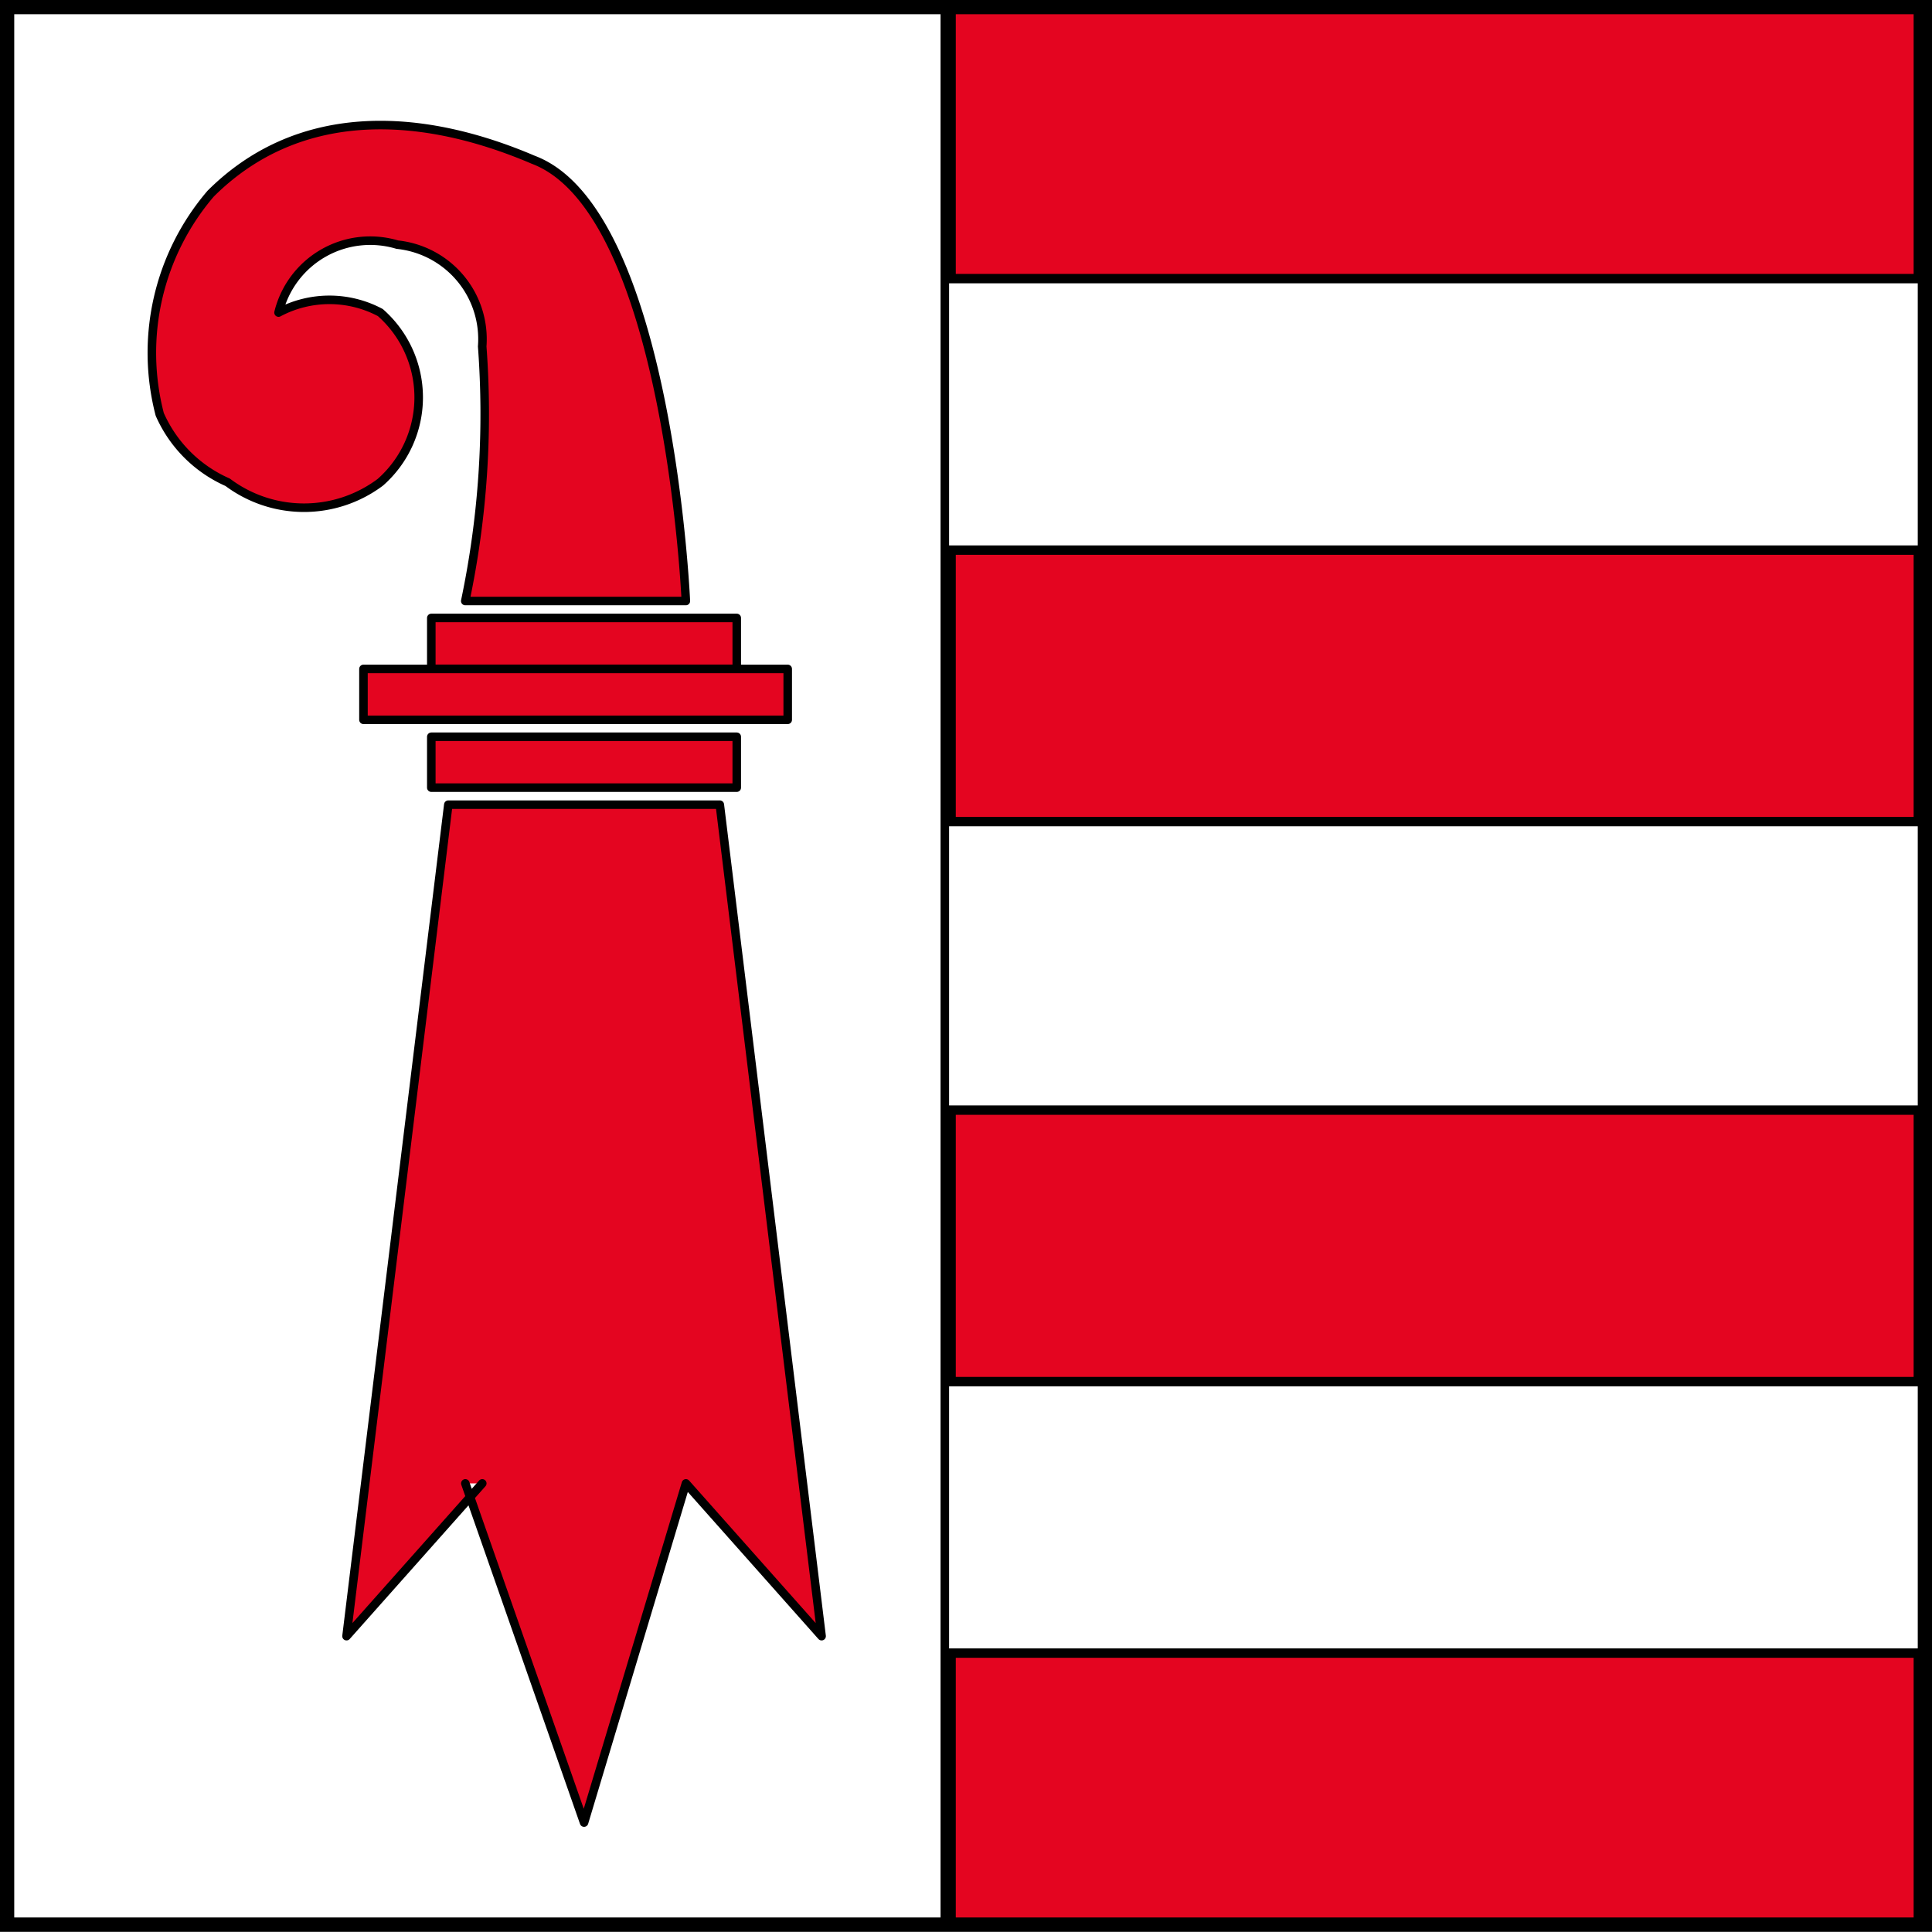 <svg xmlns="http://www.w3.org/2000/svg" viewBox="0 0 27.141 27.137">
  <rect x="0" y="0" width="27.141" height="27.137" fill="#333333" stroke="none"/>
  <defs>
    <style>
      .cls-1 {
        fill: #fff;
      }

      .cls-2, .cls-3, .cls-5, .cls-6 {
        fill: #e40520;
      }

      .cls-2, .cls-4, .cls-5, .cls-6, .cls-7, .cls-8 {
        stroke: #000;
      }

      .cls-2, .cls-4, .cls-5 {
        stroke-linecap: round;
        stroke-linejoin: round;
      }

      .cls-2, .cls-4, .cls-5, .cls-6, .cls-7 {
        stroke-miterlimit: 11.474;
      }

      .cls-2, .cls-4, .cls-5, .cls-8 {
        stroke-width: 0.12px;
      }

      .cls-3, .cls-5 {
        fill-rule: evenodd;
      }

      .cls-4, .cls-7, .cls-8 {
        fill: none;
      }

      .cls-6 {
        stroke-width: 0.132px;
      }

      .cls-7 {
        stroke-width: 0.2px;
      }
    </style>
  </defs>
  <g id="Gruppe_237" data-name="Gruppe 237" transform="translate(-174.9 -1121.9)">
    <rect id="Rechteck_69" data-name="Rechteck 69" class="cls-1" width="26.937" height="26.937" transform="translate(175 1122)"/>
    <g id="Gruppe_96" data-name="Gruppe 96" transform="translate(175 1122)">
      <g id="Gruppe_94" data-name="Gruppe 94" transform="translate(2.056 1.657)">
        <rect id="Rechteck_61" data-name="Rechteck 61" class="cls-2" width="5.96" height="0.715" transform="translate(2.95 7.64)"/>
        <rect id="Rechteck_62" data-name="Rechteck 62" class="cls-2" width="4.291" height="0.715" transform="translate(3.903 8.593)"/>
        <rect id="Rechteck_63" data-name="Rechteck 63" class="cls-2" width="4.291" height="0.715" transform="translate(3.903 6.924)"/>
        <path id="Pfad_344" data-name="Pfad 344" class="cls-3" d="M4.007,14.335,2.1,16.481,3.53,4.8H7.344l1.43,11.681L6.868,14.335,5.437,19.1,3.769,14.335" transform="translate(0.612 4.747)"/>
        <path id="Pfad_345" data-name="Pfad 345" class="cls-4" d="M4.007,14.335,2.1,16.481,3.53,4.8H7.344l1.43,11.681L6.868,14.335,5.437,19.1,3.769,14.335" transform="translate(0.612 4.747)"/>
        <path id="Pfad_346" data-name="Pfad 346" class="cls-5" d="M5.343,7.481a12.751,12.751,0,0,0,.238-3.576,1.335,1.335,0,0,0-1.192-1.43,1.326,1.326,0,0,0-1.669.954,1.52,1.52,0,0,1,1.43,0,1.588,1.588,0,0,1,0,2.384,1.788,1.788,0,0,1-2.145,0,1.861,1.861,0,0,1-.954-.954,3.438,3.438,0,0,1,.715-3.1C2.959.568,4.628.568,6.3,1.283,8.2,2,8.442,7.481,8.442,7.481Z" transform="translate(-0.963 -0.795)"/>
      </g>
      <g id="Gruppe_95" data-name="Gruppe 95" transform="translate(13.261 0)">
        <rect id="Rechteck_64" data-name="Rechteck 64" class="cls-6" width="13.588" height="3.814"/>
        <rect id="Rechteck_65" data-name="Rechteck 65" class="cls-6" width="13.588" height="3.814" transform="translate(0 7.628)"/>
        <rect id="Rechteck_66" data-name="Rechteck 66" class="cls-6" width="13.588" height="3.814" transform="translate(0 15.495)"/>
        <rect id="Rechteck_67" data-name="Rechteck 67" class="cls-6" width="13.588" height="3.814" transform="translate(0 23.123)"/>
      </g>
      <rect id="Rechteck_68" data-name="Rechteck 68" class="cls-7" width="26.941" height="26.937" transform="translate(0 0)"/>
      <path id="Pfad_347" data-name="Pfad 347" class="cls-8" d="M0,0V26.937" transform="translate(13.173 0)"/>
    </g>
  </g>
</svg>
